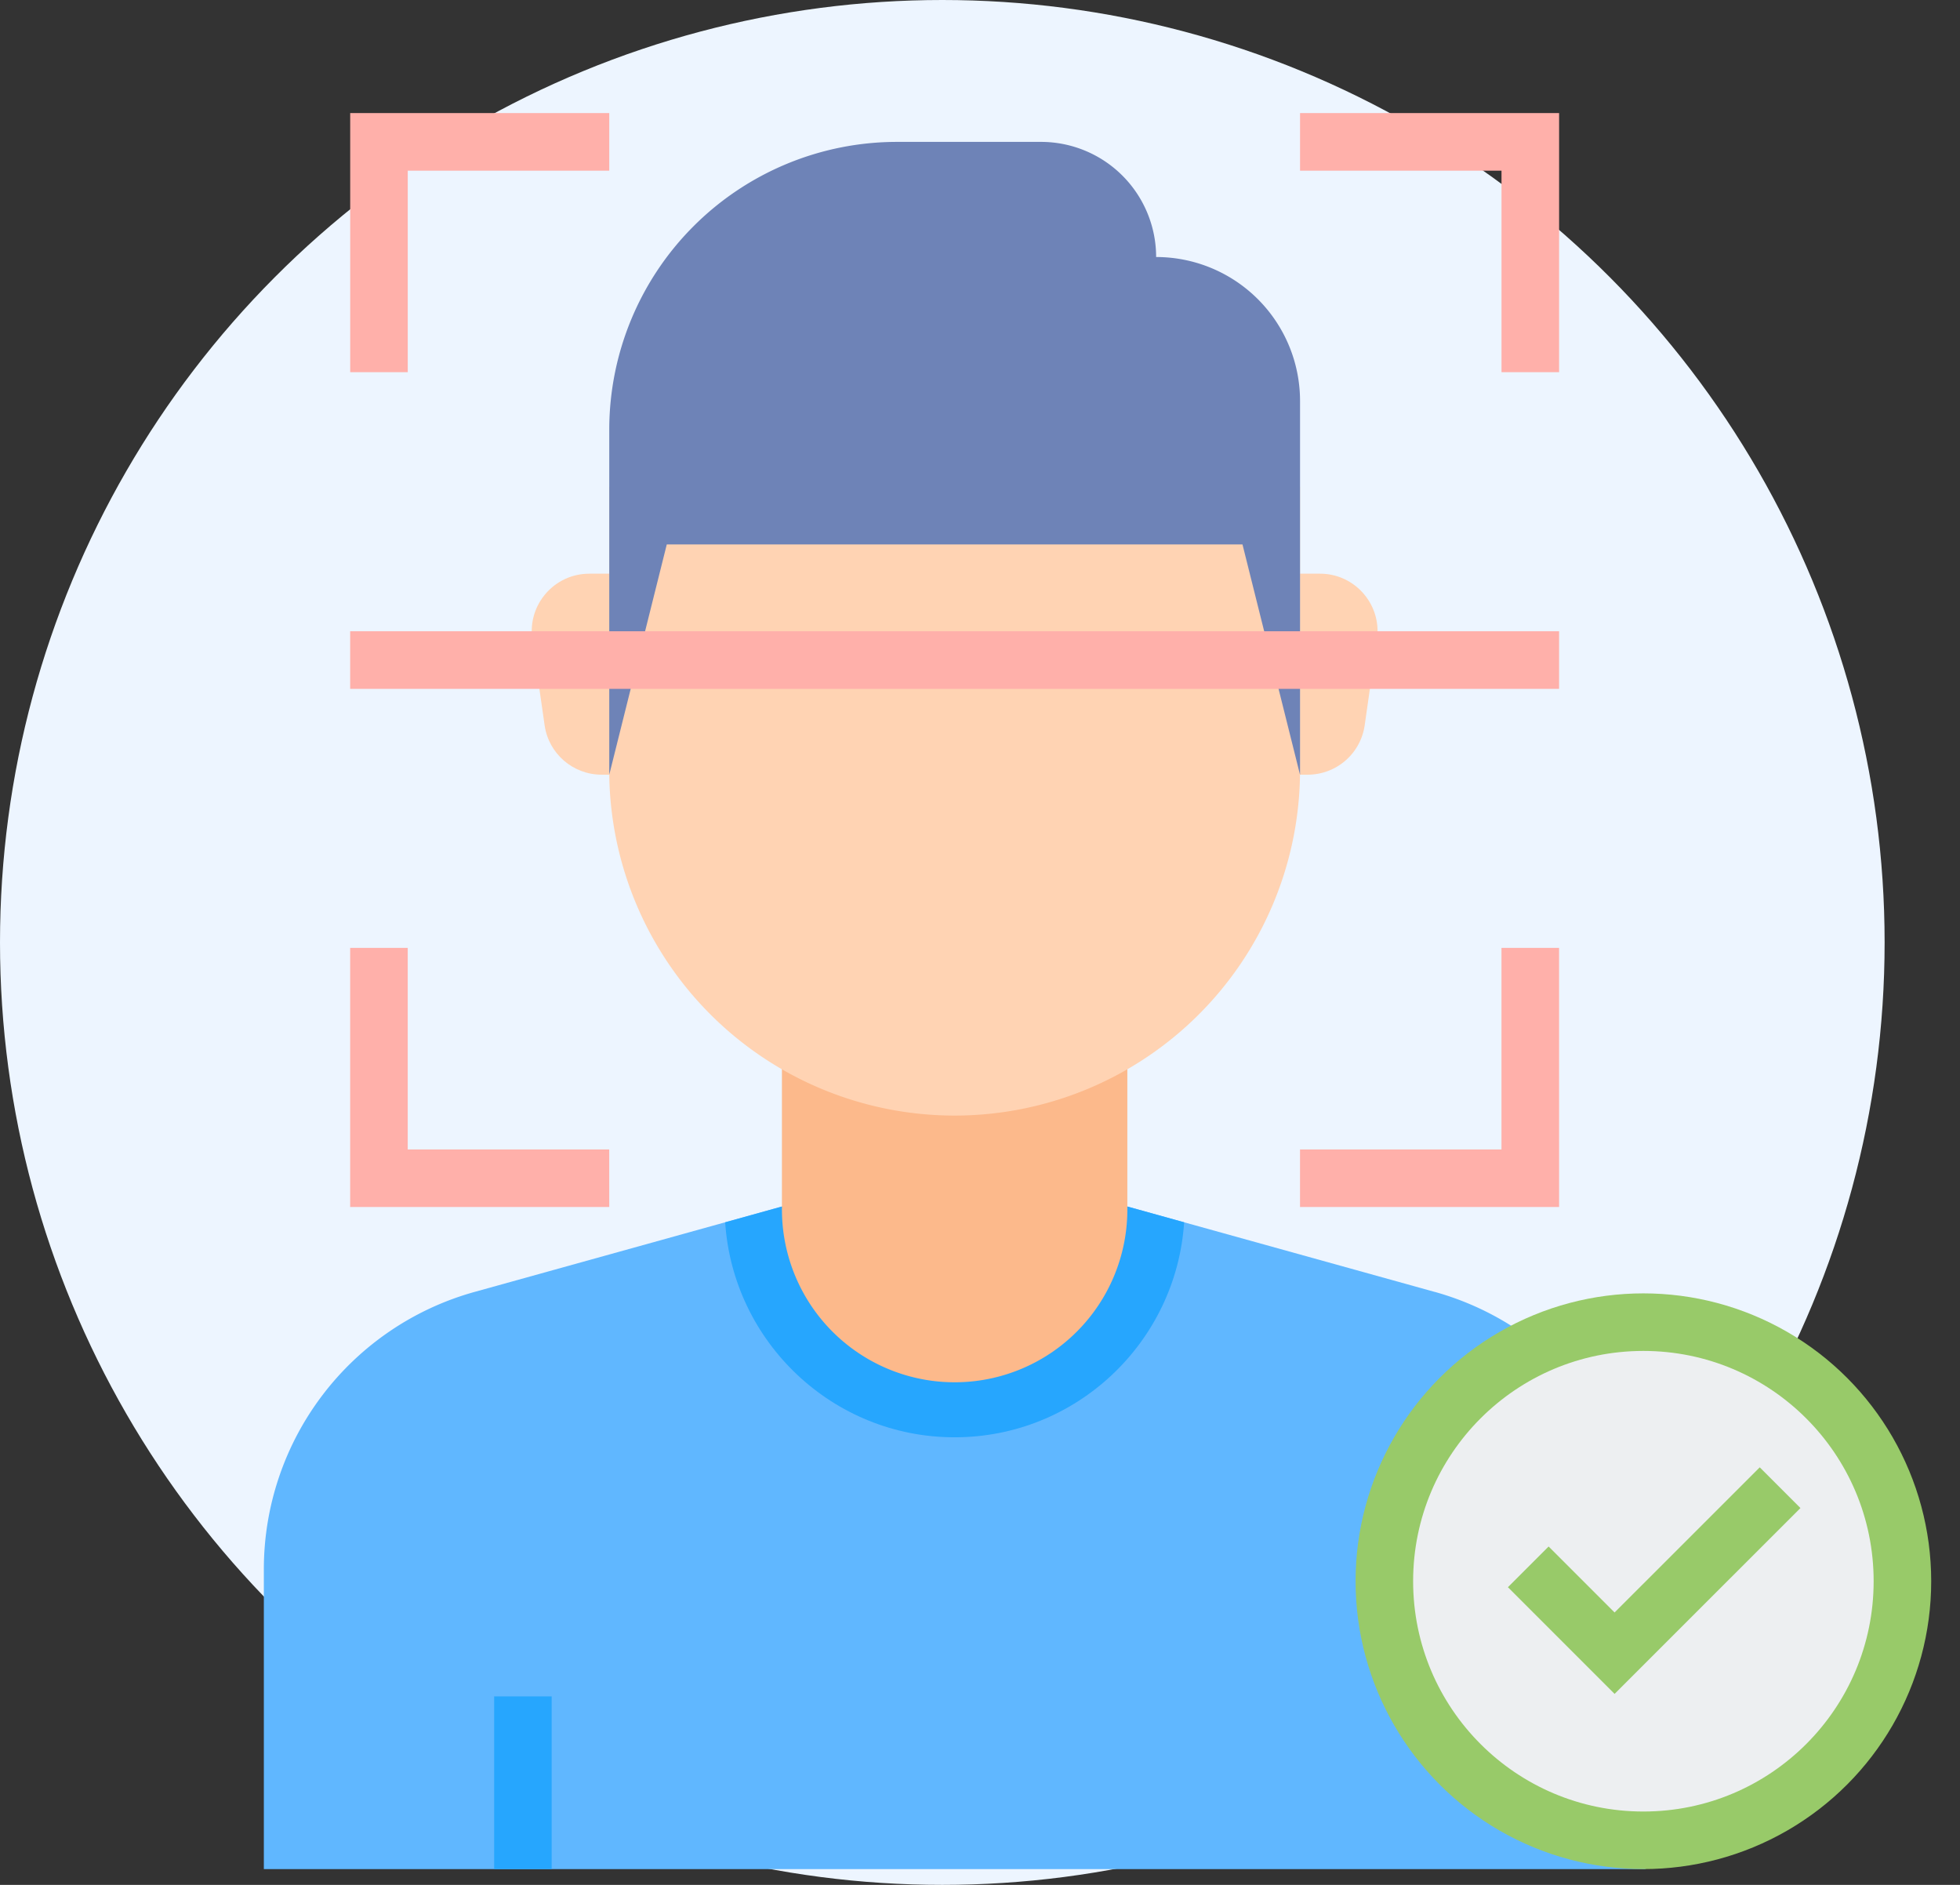<svg width="52" height="50" xmlns="http://www.w3.org/2000/svg"><rect width="100%" height="100%" fill="#333333" stroke="none"/><g fill="none" fill-rule="evenodd"><circle fill="#EDF5FF" cx="25" cy="25" r="25"/><g transform="translate(7 3)" fill-rule="nonzero"><path d="m31.062 31.27-8.153-2.265h-9.164L5.593 31.27A7.636 7.636 0 0 0 0 38.628v7.954h36.655v-7.954c0-3.43-2.288-6.44-5.593-7.359z" fill="#60B7FF"/><path fill="#26A6FE" d="M6.11 42h1.526v4.582H6.11zM22.91 29.005h-9.165l-1.506.419c.21 3.179 2.857 5.703 6.088 5.703 3.232 0 5.879-2.524 6.089-5.703l-1.507-.419z"/><path d="M22.91 23.66h-9.165v5.345l.001.001v.012a4.582 4.582 0 1 0 9.163 0V23.66z" fill="#FCB98B"/><path d="M27.49 9.914v7.65a9.164 9.164 0 0 1-18.326 0v-7.65H27.49zM27.49 12.218h.53c.93 0 1.643.823 1.512 1.744l-.326 2.278a1.527 1.527 0 0 1-1.512 1.31h-.203v-5.332z" fill="#FFD3B3"/><path d="M9.164 12.218h-.53c-.929 0-1.643.823-1.512 1.744l.327 2.278c.107.752.752 1.31 1.512 1.31h.203v-5.332z" fill="#FFD3B3"/><path d="m27.49 17.55-1.526-6.108H10.69L9.164 17.55V8.4A7.636 7.636 0 0 1 16.8.764h3.818a3.055 3.055 0 0 1 3.055 3.054 3.819 3.819 0 0 1 3.818 3.818v9.915z" fill="#6E83B7"/><g fill="#FFB0AA"><path d="M34.364 6.873h-1.528V1.527h-5.345V0h6.873zM3.818 6.873H2.291V0h6.873v1.527H3.818zM34.364 29.018H27.49v-1.527h5.345v-5.346h1.528zM9.164 29.018H2.29v-6.873h1.527v5.346h5.346zM2.29 13.745h32.074v1.528H2.29z"/></g><circle fill="#98CA69" cx="36.6" cy="38.945" r="7.636"/><circle fill="#EDEFF1" cx="36.6" cy="38.945" r="6.109"/><path fill="#98CA69" d="m35.836 41.934-2.83-2.83 1.08-1.08 1.75 1.75 3.851-3.85 1.08 1.08z"/></g></g></svg>